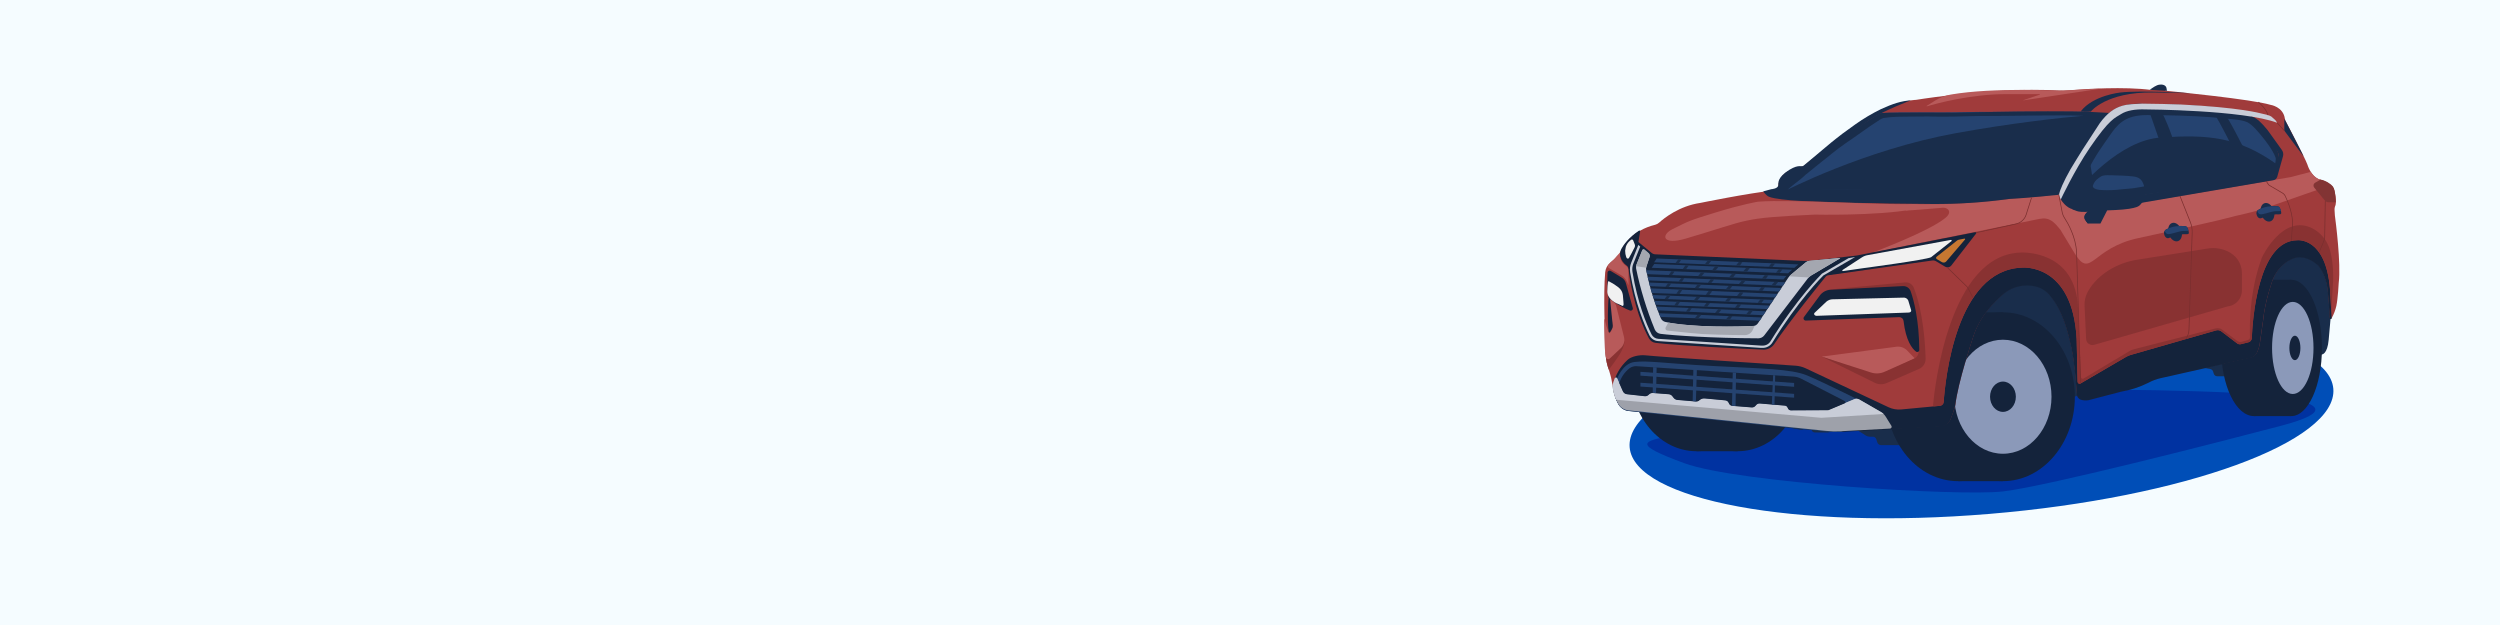 <?xml version="1.0" encoding="UTF-8"?> <svg xmlns="http://www.w3.org/2000/svg" width="1600" height="400" viewBox="0 0 1600 400" fill="none"><path d="M1600 0H0V400H1600V0Z" fill="#F5FCFF"></path><path d="M1273.26 328.895C1397.63 318.539 1496.16 282.674 1493.33 248.787C1490.51 214.9 1387.41 195.824 1263.04 206.18C1138.68 216.535 1040.15 252.401 1042.97 286.288C1045.79 320.175 1148.9 339.251 1273.26 328.895Z" fill="#004EB7"></path><path d="M1228.35 261.05C1228.35 261.05 1091.9 274.91 1071.35 278.63C1050.8 282.35 1044.14 284 1077.99 296.46C1111.84 308.92 1253.41 317.78 1281.89 314.52C1310.37 311.26 1427.03 281.19 1460.04 272.45C1493.05 263.71 1484.58 258.36 1461.09 254.05C1437.6 249.74 1320.32 248.11 1299.09 250.32C1277.86 252.53 1228.35 261.05 1228.35 261.05Z" fill="#0032A1"></path><path d="M1140.76 263.61L1142.76 273.28L1152.34 275.04C1152.88 275.138 1153.42 275.084 1153.93 274.885C1154.43 274.685 1154.86 274.347 1155.18 273.91L1159.31 268.25V274.57C1159.31 275.156 1159.55 275.718 1159.96 276.133C1160.38 276.547 1160.94 276.78 1161.52 276.78H1169.85C1170.35 276.782 1170.84 276.62 1171.24 276.318C1171.63 276.016 1171.92 275.592 1172.05 275.11L1174.5 266.32L1193.95 278.63C1194.85 279.199 1195.89 279.498 1196.95 279.49H1198.64C1199.14 279.49 1199.62 279.649 1200.01 279.942C1200.41 280.235 1200.7 280.648 1200.84 281.12L1201.43 283.04C1201.6 283.577 1201.93 284.047 1202.38 284.381C1202.84 284.716 1203.38 284.897 1203.94 284.9H1228.01L1342.24 249.32L1400.69 233.71L1414.55 236.17C1414.97 236.243 1415.36 236.43 1415.69 236.711C1416.01 236.991 1416.24 237.354 1416.37 237.76L1416.84 239.23C1416.98 239.684 1417.27 240.08 1417.65 240.361C1418.03 240.642 1418.5 240.792 1418.97 240.79H1429.4L1486.08 226.85C1486.08 226.85 1489.53 226.73 1490.36 217.42L1493.07 186.9L1487.84 147.78L1378.63 164.88C1378.63 164.88 1248.8 181.07 1249.42 180.88C1250.04 180.69 1122.69 253.73 1123.69 253.91C1124.69 254.09 1140.76 263.61 1140.76 263.61Z" fill="#192D4B"></path><path d="M1281.89 307.94C1307.3 307.94 1327.9 283.75 1327.9 253.91C1327.9 224.07 1307.3 199.88 1281.89 199.88C1256.48 199.88 1235.88 224.07 1235.88 253.91C1235.88 283.75 1256.48 307.94 1281.89 307.94Z" fill="#14233B"></path><path d="M1253.13 307.94C1278.54 307.94 1299.14 283.75 1299.14 253.91C1299.14 224.07 1278.54 199.88 1253.13 199.88C1227.72 199.88 1207.12 224.07 1207.12 253.91C1207.12 283.75 1227.72 307.94 1253.13 307.94Z" fill="#14233B"></path><path d="M1281.89 199.89H1253.13V307.94H1281.89V199.89Z" fill="#14233B"></path><path d="M1281.89 290.4C1299.05 290.4 1312.96 274.063 1312.96 253.91C1312.96 233.757 1299.05 217.42 1281.89 217.42C1264.73 217.42 1250.82 233.757 1250.82 253.91C1250.82 274.063 1264.73 290.4 1281.89 290.4Z" fill="#8B99B9"></path><path d="M1281.89 263.61C1286.45 263.61 1290.15 259.267 1290.15 253.91C1290.15 248.553 1286.45 244.21 1281.89 244.21C1277.33 244.21 1273.63 248.553 1273.63 253.91C1273.63 259.267 1277.33 263.61 1281.89 263.61Z" fill="#14233B"></path><path d="M1466.4 266.31C1477.24 266.31 1486.04 246.776 1486.04 222.68C1486.04 198.584 1477.24 179.05 1466.4 179.05C1455.55 179.05 1446.76 198.584 1446.76 222.68C1446.76 246.776 1455.55 266.31 1466.4 266.31Z" fill="#14233B"></path><path d="M1442.55 266.31C1454.15 266.31 1463.56 246.776 1463.56 222.68C1463.56 198.584 1454.15 179.05 1442.55 179.05C1430.95 179.05 1421.54 198.584 1421.54 222.68C1421.54 246.776 1430.95 266.31 1442.55 266.31Z" fill="#14233B"></path><path d="M1466.4 179.05H1442.55V266.31H1466.4V179.05Z" fill="#14233B"></path><path d="M1467.38 252.15C1474.7 252.15 1480.64 238.956 1480.64 222.68C1480.64 206.404 1474.7 193.21 1467.38 193.21C1460.05 193.21 1454.12 206.404 1454.12 222.68C1454.12 238.956 1460.05 252.15 1467.38 252.15Z" fill="#8B99B9"></path><path d="M1468.73 230.51C1470.68 230.51 1472.26 227.004 1472.26 222.68C1472.26 218.356 1470.68 214.85 1468.73 214.85C1466.78 214.85 1465.2 218.356 1465.2 222.68C1465.2 227.004 1466.78 230.51 1468.73 230.51Z" fill="#14233B"></path><path d="M1112.03 288.79C1135.26 288.79 1154.09 266.856 1154.09 239.8C1154.09 212.744 1135.26 190.81 1112.03 190.81C1088.8 190.81 1069.97 212.744 1069.97 239.8C1069.97 266.856 1088.8 288.79 1112.03 288.79Z" fill="#14233B"></path><path d="M1085.74 288.79C1108.97 288.79 1127.8 266.856 1127.8 239.8C1127.8 212.744 1108.97 190.81 1085.74 190.81C1062.51 190.81 1043.68 212.744 1043.68 239.8C1043.68 266.856 1062.51 288.79 1085.74 288.79Z" fill="#14233B"></path><path d="M1112.03 190.81H1085.74V288.79H1112.03V190.81Z" fill="#14233B"></path><path d="M1241.69 272.63L1178.04 276C1175 276.159 1171.94 276.082 1168.91 275.77L1042.3 262.61C1040.92 262.465 1039.59 261.987 1038.43 261.217C1037.27 260.448 1036.32 259.409 1035.65 258.19C1034.81 256.646 1034.1 255.038 1033.52 253.38C1032.96 251.84 1031.92 246.11 1031.41 243.26C1031.22 242.142 1030.96 241.037 1030.64 239.95L1029.7 236.75C1028.52 233.631 1027.84 230.343 1027.7 227.01C1027.15 215.65 1026.04 188.11 1027.33 174.2C1027.55 171.877 1028.66 169.728 1030.42 168.2L1035.24 164.01C1036.02 163.112 1036.67 162.101 1037.15 161.01C1038.87 157.25 1044.67 147.41 1059.29 143.86C1060.25 143.618 1061.13 143.14 1061.86 142.47C1065.02 139.61 1074.66 131.85 1088.18 129.87C1088.18 129.87 1118.44 123.67 1135.12 121.87C1135.74 121.799 1136.34 121.557 1136.83 121.17L1137.3 120.8C1137.56 120.591 1137.76 120.329 1137.91 120.032C1138.05 119.735 1138.13 119.41 1138.14 119.08C1138.2 117.17 1138.93 112.96 1143.85 109.88C1146.62 108.333 1149.63 107.278 1152.76 106.76C1153.62 106.656 1154.44 106.309 1155.11 105.76C1162.23 99.7 1203.22 65.6 1225.18 63.98C1225.83 63.98 1226.47 63.88 1227.11 63.78C1234.06 62.67 1278.71 55.89 1316.86 57.87C1319.48 58.002 1322.11 57.958 1324.72 57.74C1334.47 56.94 1359.55 55.3 1376.96 57.59C1377.14 57.621 1377.31 57.615 1377.49 57.572C1377.66 57.529 1377.82 57.45 1377.96 57.34C1378.84 56.65 1380.96 55.15 1382.74 55.15C1382.74 55.15 1384.83 54.75 1385.54 57.61C1385.56 57.732 1385.63 57.843 1385.72 57.928C1385.81 58.012 1385.93 58.066 1386.05 58.08C1391.18 58.58 1441.4 63.56 1453.05 67.08C1453.05 67.08 1461.34 68.25 1462.33 76.08C1462.37 76.428 1462.47 76.767 1462.63 77.08C1464.41 80.47 1475.09 100.89 1476.72 105.27C1476.72 105.27 1478.72 112.38 1484.05 114.72C1484.05 114.72 1492.79 116.94 1493.97 121.83C1493.97 121.83 1495.97 129.21 1494.4 132.14C1494.16 132.853 1494.06 133.608 1494.11 134.36C1494.12 135.526 1494.19 136.691 1494.32 137.85C1494.84 141.85 1498.32 168.5 1496.79 180.94C1496.79 180.94 1496.27 191.06 1495.27 195.78C1494.66 198.472 1493.67 201.063 1492.33 203.48C1492.26 203.6 1492.15 203.696 1492.03 203.754C1491.9 203.812 1491.76 203.831 1491.62 203.807C1491.48 203.783 1491.35 203.718 1491.25 203.62C1491.16 203.523 1491.09 203.397 1491.06 203.26C1490.81 201.798 1490.73 200.311 1490.83 198.83C1490.83 198.83 1490.05 184.72 1489.05 181.05C1489.05 181.05 1486.77 171.72 1482.83 168.83C1482.83 168.83 1476.83 163.27 1469.94 164.5C1469.94 164.5 1460.27 165.94 1454.83 178.16C1454.83 178.16 1449.6 192.05 1448.38 205.16L1446.49 218.38C1446.49 218.38 1445.6 227.72 1440.83 228.61L1382.83 241.61C1380.14 242.229 1377.54 243.204 1375.11 244.51C1369.61 247.282 1363.73 249.21 1357.66 250.23L1336.66 255.71C1335.04 255.952 1333.38 255.847 1331.8 255.4C1331.08 255.138 1330.45 254.669 1330 254.051C1329.55 253.434 1329.29 252.696 1329.25 251.93C1328.91 246.82 1327.77 230.93 1325.74 222.01C1323.53 212.31 1320.46 198.4 1311.44 188.01C1309.18 185.405 1306.13 183.599 1302.76 182.86C1299.42 182.063 1295.95 182.014 1292.59 182.718C1289.23 183.422 1286.07 184.86 1283.33 186.93C1283.33 186.93 1267.68 198.64 1262.54 216.42C1262.54 216.42 1253.11 244.42 1251.48 258.93C1250.66 262.067 1249.63 265.144 1248.39 268.14C1247.81 269.443 1246.87 270.556 1245.69 271.35C1244.5 272.144 1243.12 272.588 1241.69 272.63Z" fill="#A03B3B"></path><path d="M1478.81 110C1473.29 111.44 1466.63 113.24 1466.13 113.33L1385.02 127.14L1332.81 135C1330.56 135.001 1328.33 134.602 1326.23 133.82C1322.46 132.09 1322.46 132.03 1319.95 129.24C1318.76 127.657 1318.07 125.763 1317.95 123.79C1313.8 124.805 1309.58 125.474 1305.32 125.79L1286.32 127.31L1268.57 129.22C1268.57 129.22 1251.47 130.57 1243.93 130.61L1226.1 130.72L1219.44 134.79C1221.7 134.79 1240.87 133.17 1243.35 132.95C1246.35 132.69 1249.91 135.48 1245.08 139.45C1234.39 148.26 1198.69 161.53 1198.69 161.53L1305.33 140.08C1311.72 138.8 1314.66 142.08 1318.75 147.2L1327.95 162.42C1338.19 178.79 1338.69 158.77 1368.38 152.42C1420.74 141.21 1430.64 138.22 1430.64 138.22C1433.22 137.7 1448.97 134.04 1451.22 132.66L1490.01 119.09L1489.2 116.75C1487.53 115.856 1485.78 115.152 1483.96 114.65C1481.83 113.632 1480.04 112.017 1478.81 110Z" fill="#B85A5A"></path><path d="M1039.58 218.28C1039.58 218.28 1036.81 218.75 1031.28 223.88C1029.62 225.42 1028.43 225.69 1027.57 225.32C1027.57 225.9 1027.57 226.45 1027.65 226.96C1027.8 230.266 1028.47 233.527 1029.65 236.62C1031.22 234.62 1032.94 232.14 1034.84 229.48C1040.04 222.26 1039.58 218.28 1039.58 218.28Z" fill="#893232"></path><path d="M1492.24 203.88C1492.17 204.001 1492.07 204.098 1491.94 204.158C1491.81 204.217 1491.67 204.236 1491.53 204.212C1491.39 204.188 1491.27 204.122 1491.17 204.023C1491.07 203.925 1491 203.798 1490.98 203.66C1490.72 202.199 1490.64 200.711 1490.74 199.23C1490.74 199.23 1489.97 185.12 1488.97 181.45C1488.97 181.45 1486.69 172.12 1482.74 169.23C1482.74 169.23 1476.74 163.67 1469.85 164.89C1469.85 164.89 1460.19 166.34 1454.74 178.56C1454.74 178.56 1449.52 192.45 1448.3 205.56L1446.41 218.78C1446.41 218.78 1445.52 228.12 1440.74 229L1382.74 242.05C1380.05 242.667 1377.45 243.643 1375.02 244.95C1369.52 247.717 1363.64 249.645 1357.57 250.67L1336.57 256.15C1334.94 256.392 1333.27 256.283 1331.68 255.83C1330.97 255.569 1330.35 255.104 1329.9 254.492C1329.45 253.88 1329.19 253.149 1329.15 252.39C1328.83 247.31 1327.68 231.39 1325.64 222.45C1323.46 212.83 1320.42 199.07 1311.57 188.74C1309.27 186.025 1306.16 184.13 1302.69 183.34C1299.35 182.54 1295.87 182.491 1292.5 183.194C1289.14 183.898 1285.97 185.338 1283.23 187.41C1283.23 187.41 1267.58 199.12 1262.45 216.89C1262.45 216.89 1253.01 244.89 1251.38 259.41C1250.57 262.548 1249.54 265.625 1248.3 268.62C1247.72 269.909 1246.8 271.011 1245.63 271.802C1244.47 272.594 1243.1 273.043 1241.69 273.1L1178.07 276.43C1175.02 276.588 1171.97 276.512 1168.93 276.2L1042.35 263C1040.97 262.854 1039.64 262.378 1038.48 261.61C1037.33 260.842 1036.37 259.806 1035.7 258.59C1034.87 257.043 1034.16 255.435 1033.58 253.78C1033.06 252.276 1032.67 250.731 1032.42 249.16C1032.23 248.186 1032.23 247.184 1032.42 246.21C1033.76 240.108 1036.96 234.573 1041.58 230.37C1044.05 228.03 1049.23 227.1 1052.58 227.37C1068.31 228.86 1119.8 231.98 1149.15 234.04C1151.41 234.199 1153.61 234.772 1155.66 235.73L1208.66 260.63C1211.2 261.824 1214.01 262.315 1216.8 262.05L1241.62 259.71C1242.23 259.641 1242.8 259.36 1243.23 258.914C1243.66 258.468 1243.92 257.886 1243.96 257.27C1244.87 243.78 1251.71 172.59 1294.17 171.27C1294.17 171.27 1326.46 168.14 1329.05 216.93L1329.67 244.36C1329.67 244.577 1329.74 244.79 1329.85 244.976C1329.96 245.162 1330.12 245.316 1330.31 245.422C1330.5 245.528 1330.71 245.583 1330.93 245.581C1331.15 245.578 1331.36 245.52 1331.55 245.41L1360.69 228.41C1361.63 227.859 1362.64 227.429 1363.69 227.13L1418.28 211.44C1418.85 211.275 1419.44 211.245 1420.02 211.352C1420.6 211.46 1421.15 211.702 1421.62 212.06L1431.72 219.74C1432.07 220.007 1432.48 220.192 1432.91 220.28C1433.34 220.369 1433.79 220.358 1434.22 220.25L1438.95 219.06C1439.55 218.909 1440.09 218.566 1440.49 218.083C1440.88 217.6 1441.11 217.002 1441.13 216.38C1441.58 205.18 1444.99 154.07 1470.13 153.75C1470.13 153.75 1488.59 151.37 1491.21 185.31L1492.24 203.88Z" fill="#14233B"></path><path d="M1195.79 259C1195.79 259 1166.37 244.34 1156.42 240.23C1146.47 236.12 1127.66 235.89 1096.3 234.23C1064.94 232.57 1054.5 230.6 1046.02 231.68C1038.02 232.68 1034.54 243.27 1034.54 243.27V246.83C1034.54 246.83 1034.19 249.98 1033.8 254.41C1034.34 255.854 1034.97 257.261 1035.7 258.62C1036.37 259.837 1037.33 260.874 1038.49 261.643C1039.64 262.413 1040.97 262.892 1042.35 263.04L1168.96 276.2C1172 276.512 1175.05 276.588 1178.1 276.43H1178.34L1194.34 269.09L1195.79 259Z" fill="#254370"></path><path d="M1492.01 199.57L1491.24 185.33C1488.63 151.39 1470.17 153.77 1470.17 153.77C1445.04 154.09 1441.62 205.2 1441.17 216.4C1441.15 217.021 1440.92 217.619 1440.53 218.102C1440.14 218.586 1439.6 218.929 1439 219.08L1434.26 220.27C1433.83 220.377 1433.39 220.387 1432.96 220.299C1432.53 220.211 1432.12 220.026 1431.77 219.76L1421.69 212.08C1421.22 211.722 1420.67 211.48 1420.09 211.372C1419.51 211.265 1418.92 211.295 1418.35 211.46L1363.69 227.15C1362.64 227.45 1361.63 227.88 1360.69 228.43L1331.54 245.43C1331.35 245.54 1331.14 245.6 1330.92 245.602C1330.71 245.604 1330.49 245.55 1330.3 245.443C1330.11 245.337 1329.95 245.183 1329.84 244.996C1329.73 244.81 1329.67 244.597 1329.67 244.38L1329.05 216.95C1326.46 168.16 1294.16 171.29 1294.16 171.29C1251.7 172.63 1244.87 243.82 1243.95 257.29C1243.91 257.907 1243.65 258.49 1243.22 258.936C1242.8 259.382 1242.22 259.663 1241.61 259.73L1238.06 260.07C1237.94 260.082 1237.82 260.068 1237.7 260.028C1237.59 259.987 1237.49 259.922 1237.4 259.837C1237.31 259.752 1237.25 259.649 1237.21 259.536C1237.16 259.422 1237.15 259.3 1237.16 259.18C1238.09 248.99 1247.35 162.42 1293.68 161.63C1293.68 161.63 1329.26 159.63 1329.96 198.34L1331.85 241.43C1331.86 241.613 1331.91 241.79 1332.01 241.944C1332.11 242.099 1332.25 242.226 1332.41 242.312C1332.57 242.399 1332.75 242.442 1332.93 242.438C1333.11 242.434 1333.29 242.383 1333.45 242.29L1362.84 224.7C1363.74 224.163 1364.71 223.759 1365.72 223.5L1417.78 210.25C1417.78 210.25 1420.59 209.47 1422.22 211.01L1431.93 218.26C1432.31 218.542 1432.75 218.734 1433.21 218.82C1433.68 218.907 1434.15 218.886 1434.61 218.76L1438.61 217.63C1439.02 217.519 1439.38 217.271 1439.63 216.928C1439.88 216.584 1440.01 216.165 1439.99 215.74C1439.69 209.56 1439.44 186.54 1447.68 164.69C1447.68 164.69 1461.02 136.22 1480.24 146.3C1482.9 147.734 1485.23 149.693 1487.11 152.059C1488.98 154.424 1490.36 157.146 1491.15 160.06C1492.62 165.27 1493.81 173.18 1492.94 184.28L1492.01 199.57Z" fill="#893232"></path><path d="M1209.59 274.3L1177.92 276C1174.87 276.158 1171.82 276.082 1168.79 275.77L1042.18 262.61C1040.8 262.465 1039.47 261.987 1038.31 261.217C1037.15 260.448 1036.2 259.409 1035.53 258.19C1034.69 256.646 1033.98 255.038 1033.4 253.38C1032.89 251.874 1032.5 250.329 1032.24 248.76C1032.06 247.786 1032.08 246.787 1032.29 245.82C1032.4 245.28 1032.99 243.65 1033.5 242.21C1033.56 242.056 1033.66 241.923 1033.8 241.829C1033.94 241.735 1034.1 241.685 1034.26 241.685C1034.43 241.685 1034.59 241.735 1034.73 241.829C1034.86 241.923 1034.97 242.056 1035.03 242.21L1038.65 250.37C1038.88 250.893 1039.24 251.347 1039.7 251.685C1040.16 252.024 1040.7 252.236 1041.27 252.3L1052.61 253.56C1053.04 253.606 1053.48 253.559 1053.89 253.423C1054.3 253.287 1054.68 253.064 1055 252.77L1055.45 252.35C1055.77 252.052 1056.15 251.824 1056.57 251.679C1056.98 251.535 1057.42 251.477 1057.86 251.51L1068.01 252.3C1068.44 252.33 1068.86 252.448 1069.24 252.645C1069.62 252.843 1069.96 253.117 1070.23 253.45L1071.23 254.71C1071.52 255.062 1071.87 255.353 1072.27 255.566C1072.68 255.779 1073.12 255.909 1073.57 255.95L1085.33 256.95C1085.73 256.986 1086.13 256.941 1086.51 256.819C1086.89 256.697 1087.25 256.5 1087.55 256.24L1087.85 255.99C1088.28 255.619 1088.78 255.339 1089.32 255.167C1089.86 254.996 1090.43 254.935 1090.99 254.99L1104.18 256.23C1104.66 256.274 1105.12 256.449 1105.51 256.734C1105.9 257.019 1106.21 257.405 1106.4 257.85L1106.55 258.21C1106.73 258.634 1107.02 259.002 1107.39 259.273C1107.76 259.545 1108.2 259.71 1108.66 259.75L1121.08 260.75C1121.53 260.788 1121.98 260.717 1122.4 260.543C1122.81 260.369 1123.18 260.097 1123.47 259.75L1123.91 259.23C1124.19 258.887 1124.55 258.617 1124.96 258.443C1125.36 258.269 1125.81 258.196 1126.25 258.23L1142.34 259.6C1142.7 259.626 1143.05 259.75 1143.34 259.958C1143.64 260.166 1143.87 260.45 1144.02 260.78L1144.35 261.47C1144.51 261.814 1144.77 262.104 1145.09 262.308C1145.41 262.512 1145.78 262.62 1146.16 262.62L1170.16 262.51C1170.36 262.51 1182.45 257.34 1186.84 255.51C1187.33 255.298 1187.86 255.204 1188.39 255.236C1188.92 255.267 1189.43 255.423 1189.89 255.69L1203.81 263.69C1205.07 264.416 1206.12 265.448 1206.88 266.69L1210.53 272.58C1210.62 272.751 1210.67 272.943 1210.67 273.138C1210.67 273.332 1210.62 273.524 1210.53 273.695C1210.43 273.865 1210.3 274.01 1210.13 274.116C1209.97 274.222 1209.78 274.285 1209.59 274.3Z" fill="#9EA1AA"></path><path d="M1033.36 253.33C1032.87 251.818 1032.48 250.274 1032.2 248.71C1032.01 247.74 1032.01 246.74 1032.2 245.77C1032.32 245.23 1032.9 243.6 1033.42 242.16C1033.48 242.006 1033.59 241.873 1033.72 241.779C1033.86 241.685 1034.02 241.635 1034.19 241.635C1034.35 241.635 1034.51 241.685 1034.65 241.779C1034.79 241.873 1034.89 242.006 1034.95 242.16L1038.56 250.32C1038.79 250.843 1039.15 251.297 1039.61 251.635C1040.07 251.974 1040.61 252.186 1041.18 252.25L1052.52 253.51C1052.95 253.559 1053.39 253.514 1053.8 253.378C1054.22 253.241 1054.59 253.017 1054.91 252.72L1055.37 252.3C1055.69 252.002 1056.07 251.774 1056.48 251.63C1056.9 251.485 1057.33 251.427 1057.77 251.46L1067.93 252.25C1068.36 252.281 1068.77 252.399 1069.15 252.597C1069.53 252.795 1069.87 253.068 1070.14 253.4L1071.14 254.66C1071.43 255.013 1071.79 255.305 1072.19 255.518C1072.59 255.731 1073.04 255.861 1073.49 255.9L1085.25 256.9C1085.65 256.934 1086.05 256.889 1086.43 256.767C1086.81 256.645 1087.16 256.449 1087.46 256.19L1087.76 255.94C1088.19 255.569 1088.69 255.289 1089.23 255.118C1089.77 254.946 1090.34 254.885 1090.9 254.94L1104.09 256.18C1104.57 256.223 1105.03 256.397 1105.43 256.682C1105.82 256.968 1106.12 257.354 1106.31 257.8L1106.46 258.16C1106.64 258.586 1106.93 258.954 1107.31 259.226C1107.68 259.497 1108.12 259.661 1108.58 259.7L1120.99 260.7C1121.44 260.737 1121.89 260.666 1122.31 260.492C1122.73 260.318 1123.1 260.046 1123.39 259.7L1123.83 259.18C1124.11 258.836 1124.47 258.566 1124.88 258.392C1125.29 258.218 1125.73 258.145 1126.17 258.18L1142.25 259.55C1142.61 259.58 1142.96 259.705 1143.26 259.912C1143.55 260.119 1143.79 260.402 1143.94 260.73L1144.26 261.42C1144.42 261.765 1144.68 262.057 1145 262.261C1145.33 262.465 1145.7 262.572 1146.08 262.57L1170.08 262.46C1170.28 262.46 1182.37 257.29 1186.76 255.46C1187.25 255.249 1187.78 255.156 1188.31 255.187C1188.84 255.218 1189.36 255.373 1189.82 255.64L1203.73 263.64C1204.36 264 1204.94 264.433 1205.46 264.93L1165.59 267.39L1034.42 255.84C1033.97 255.049 1033.61 254.206 1033.36 253.33Z" fill="#C9CDD8"></path><path d="M1180.55 256.62C1180.7 256.692 1180.82 256.805 1180.9 256.945C1180.99 257.086 1181.03 257.247 1181.03 257.411C1181.02 257.575 1180.97 257.734 1180.87 257.868C1180.78 258.003 1180.65 258.108 1180.5 258.17C1175.62 260.25 1170.27 262.52 1170.13 262.52L1146.18 262.64C1145.8 262.641 1145.42 262.532 1145.1 262.327C1144.78 262.121 1144.52 261.827 1144.36 261.48L1144.04 260.79C1143.89 260.463 1143.65 260.182 1143.35 259.975C1143.06 259.768 1142.71 259.642 1142.35 259.61L1126.27 258.24C1125.83 258.205 1125.38 258.278 1124.98 258.452C1124.57 258.626 1124.21 258.896 1123.93 259.24L1123.49 259.76C1123.2 260.107 1122.83 260.379 1122.41 260.553C1121.99 260.727 1121.54 260.798 1121.09 260.76L1108.68 259.76C1108.22 259.721 1107.78 259.557 1107.4 259.286C1107.03 259.014 1106.74 258.646 1106.56 258.22L1106.41 257.87C1106.22 257.422 1105.92 257.034 1105.53 256.747C1105.13 256.459 1104.67 256.284 1104.19 256.24L1091 255C1090.44 254.945 1089.87 255.006 1089.33 255.177C1088.79 255.349 1088.29 255.629 1087.86 256L1087.56 256.25C1087.26 256.511 1086.91 256.709 1086.53 256.833C1086.15 256.956 1085.75 257.003 1085.35 256.97L1073.59 255.97C1073.13 255.933 1072.69 255.804 1072.29 255.591C1071.88 255.377 1071.53 255.085 1071.24 254.73L1070.24 253.47C1069.97 253.14 1069.63 252.868 1069.25 252.67C1068.87 252.473 1068.46 252.354 1068.03 252.32L1057.87 251.53C1057.43 251.499 1057 251.558 1056.58 251.702C1056.17 251.847 1055.79 252.074 1055.47 252.37L1055.01 252.79C1054.69 253.087 1054.31 253.311 1053.9 253.448C1053.49 253.584 1053.05 253.629 1052.62 253.58L1041.28 252.32C1040.71 252.256 1040.17 252.045 1039.71 251.708C1039.25 251.372 1038.89 250.921 1038.66 250.4L1036.36 245.2C1037.5 241.433 1039.78 238.111 1042.89 235.69C1044.21 234.713 1045.84 234.244 1047.48 234.37L1147.87 241C1149.55 241.116 1151.2 241.572 1152.7 242.34L1180.55 256.62Z" fill="#14233B"></path><path d="M1302.62 119.07C1302.19 119.644 1301.66 120.124 1301.04 120.48C1300.43 120.836 1299.74 121.061 1299.04 121.14C1285.89 122.56 1274.92 123.67 1244.63 123.98C1239 124.04 1200.72 124.65 1195.07 124.65C1174.8 124.65 1147.77 124.2 1138.44 124.56C1138.29 124.566 1138.14 124.526 1138.01 124.446C1137.88 124.366 1137.78 124.25 1137.72 124.111C1137.66 123.973 1137.64 123.82 1137.67 123.671C1137.7 123.523 1137.77 123.387 1137.88 123.28C1143.88 116.93 1151.63 111.17 1162.4 101.58C1172.61 92.49 1192.4 79.5 1201.55 73.58C1202.5 72.892 1203.61 72.456 1204.78 72.31C1218.71 71.5 1238.2 72.22 1252.78 71.84C1260.57 71.63 1272.04 71.53 1286.89 71.53C1305.33 71.53 1326.72 71.47 1336.44 71.53C1336.76 71.53 1337.08 71.623 1337.36 71.796C1337.63 71.969 1337.85 72.217 1337.99 72.511C1338.14 72.804 1338.19 73.132 1338.15 73.455C1338.12 73.779 1337.99 74.086 1337.79 74.34L1302.62 119.07Z" fill="#254370"></path><path d="M1128.47 122.49L1133.54 121.1C1133.54 121.1 1138.13 120.84 1138.11 118.39C1138.09 115.94 1138.22 117.45 1138.22 117.45C1138.22 117.45 1137.27 113.55 1145.22 108.67C1151.84 104.67 1152.97 107.34 1154.39 105.93C1154.39 105.93 1166.84 95.59 1169.33 93.42C1172.48 90.68 1179.07 85.63 1179.07 85.63L1187.35 79.63C1192.56 75.928 1198.07 72.654 1203.81 69.84C1211.53 66.33 1216.81 64.62 1223.03 64.2C1223.03 64.2 1206.03 70.51 1197.6 76.15C1189.17 81.79 1168.4 97.64 1168.4 97.64L1142.69 119.87L1138.61 122.99L1166.53 123.23L1218.32 122.41C1218.32 122.41 1282.11 121.41 1293.8 119.99C1293.8 119.99 1299.13 119.19 1303.72 112.77L1332.49 77.38L1333.72 71.38L1349.82 72.27L1336.56 91.12L1322.33 115.31L1317.49 124.69C1317.49 124.69 1295.82 126.87 1285.84 127.33C1269.43 129.59 1252.88 130.666 1236.32 130.55C1236.32 130.55 1189.42 130.25 1166.62 129.11C1166.62 129.11 1139.62 128.79 1132.16 125.93C1130.27 125.17 1128.47 122.49 1128.47 122.49Z" fill="#192D4B"></path><path d="M1200.84 121.69C1240.63 122.57 1268.22 120.19 1298.7 119.08L1335.81 73.85C1317.08 75.5 1286.88 78.85 1251.81 85.21C1192.86 95.93 1141.81 122.49 1141.81 122.49C1149.44 121.97 1158.42 121.49 1182.25 121.49C1188.45 121.49 1194.69 121.55 1200.84 121.69Z" fill="#192D4B"></path><path d="M1243.15 74.69L1251.2 74.6C1253.2 74.6 1264.1 74.21 1265.94 74.26C1287.56 74.32 1319.51 73.4 1333.05 74.14C1333.14 74.144 1333.23 74.173 1333.3 74.223C1333.37 74.273 1333.43 74.342 1333.47 74.423C1333.5 74.504 1333.52 74.593 1333.51 74.68C1333.49 74.768 1333.46 74.851 1333.4 74.92C1329.77 79.44 1328.4 80.6 1324.2 86.19C1322.2 89.29 1319.38 92.25 1316.76 95.52C1311.83 102.1 1309.08 104.52 1304.76 110.02C1303.69 111.38 1299.85 117.8 1295.87 118.02C1285.98 118.59 1296.67 117.87 1282.15 118.8C1281.05 118.8 1260.15 119.97 1259.04 119.97C1250.61 119.97 1243.71 120.57 1231.93 120.52C1218.57 120.69 1203.8 121.19 1186.37 121.19C1166.98 121.19 1164.53 121.58 1157.2 121.47C1156.2 121.47 1145.14 121.47 1144.32 121.47C1143.5 121.47 1150.47 116.16 1151.15 115.64C1155.15 112.53 1154.39 112.64 1157.07 110.64C1157.81 110.07 1160.34 107.92 1160.93 107.5C1161.52 107.08 1165.99 103.34 1166.93 102.67C1170.57 99.94 1174.4 96.38 1181.23 91.67C1189.28 86.27 1195.86 81.21 1201.13 77.93C1202.26 77.23 1204.22 75.7 1205.47 75.54C1212.78 74.54 1212.11 74.74 1234.02 74.54C1233.98 74.52 1240.01 74.73 1243.15 74.69ZM1195.37 77.49C1194.6 77.86 1192.44 79.43 1191.73 79.92C1182.21 86.46 1183.29 85.34 1174.73 91.84C1164.99 99.12 1166.8 98.31 1163.42 100.76C1159.9 103.89 1157.02 106.18 1149.55 112.69C1146.55 115.46 1134.55 124.69 1138.29 124.69C1138.72 124.69 1151.71 124.59 1152.15 124.57C1152.75 124.57 1163.07 124.66 1163.85 124.57C1169.56 124.57 1163.73 124.74 1191.85 124.74C1222.85 124.74 1239.54 123.84 1258.85 123.84C1259.98 123.84 1288.41 122.23 1289.52 122.21C1301.02 121.45 1300.94 121.28 1303.39 118.1L1307.84 112.45C1313.49 105.07 1314.84 103.53 1322.84 93.68C1328.27 86.39 1334.89 78.85 1337.84 74.3C1338.02 74.038 1338.12 73.734 1338.14 73.419C1338.16 73.105 1338.09 72.791 1337.95 72.511C1337.8 72.231 1337.59 71.994 1337.32 71.825C1337.05 71.656 1336.75 71.561 1336.43 71.55C1326.55 71.19 1298.67 71.12 1272.8 71.7C1270.88 71.7 1253.4 72.14 1251.45 72.14L1228.95 72.05C1207.23 72.14 1204.54 72.05 1203.24 72.68C1201.01 73.825 1198.85 75.104 1196.77 76.51M1195.28 77.51C1194.05 78.251 1192.85 79.055 1191.69 79.92C1180.63 87.92 1184.07 85.01 1174.89 91.92" fill="#192D4B"></path><path d="M1322 128.51C1322.17 126.78 1322.5 119.3 1324.61 115.07C1325.82 112.64 1327.91 110.07 1329.92 105.63C1334.35 95.81 1340.81 86.8 1344.59 81.18C1349.75 73.5 1354.71 67.56 1367.49 66.71C1368.84 66.62 1370.3 66.57 1371.82 66.57C1384.53 66.57 1410.39 69.7 1421.36 70.98C1435.36 72.62 1436.6 73.07 1440.72 76.13C1445.09 79.38 1450.57 88.88 1455.69 94C1458.69 97 1456.32 108.28 1454.07 111.79C1446.27 112.34 1428.82 118.08 1410.54 119.97C1386.84 122.42 1347.9 127.66 1336.34 130.22C1328.79 131.85 1324.22 128 1322 128.51Z" fill="#254370"></path><path d="M1456.92 105C1432.29 87.54 1413.07 86 1383 88C1357.14 89.69 1332.39 117.53 1321.87 131C1322.65 130.726 1323.46 130.545 1324.28 130.46C1338.66 130.66 1388.51 121.46 1417.92 118.39C1440.6 116.05 1448.83 115.53 1453.92 111.8C1453.79 111.66 1456.92 106.77 1456.92 105Z" fill="#192D4B"></path><path d="M1375.18 73.67C1387.18 73.67 1403.45 74.1 1414.86 75C1428.3 76.35 1433.44 76.26 1438.26 78.19C1441.78 80.09 1445.09 84.08 1449.17 89.19C1448.5 88.35 1454.68 95.92 1456.34 100.81C1457.17 103.23 1454.17 112.05 1451.58 112.44C1443.58 113.66 1433.65 115.25 1416.44 117.76C1393.44 120.76 1368.33 125.4 1355.82 126.76C1352.82 127.41 1337.71 128.94 1335.7 129.38C1333.98 129.76 1327.57 126.38 1329.58 122.38C1329.58 122.38 1331.27 118.31 1331.64 117.59C1332.82 115.3 1334.28 113.06 1336.44 108.9C1340.44 100.27 1346.81 91.71 1350.36 86.57C1355.06 79.76 1359.57 74.49 1371.13 73.74C1372.39 73.66 1373.75 73.62 1375.18 73.62M1370.49 66.38C1368.96 66.38 1367.49 66.38 1366.06 66.52C1353.01 67.39 1347.54 73.35 1341.94 81.69C1336.34 90.03 1326.49 105.42 1322.63 113.13C1321.51 115.38 1318.86 120.13 1318.46 121.36C1317.04 125.58 1319.34 128.51 1321.03 130.36C1322.32 131.76 1325.03 134.16 1327.86 133.91C1335.98 133.18 1338.75 132.91 1351.07 131.04C1369.43 128.51 1387.75 124.79 1408.91 121.95C1432.35 118.4 1453.22 113.63 1453.22 113.63C1455.22 112.63 1456.87 109.12 1457.95 105.53C1458.56 103.408 1458.67 101.174 1458.28 99.001C1457.89 96.828 1457 94.775 1455.69 93C1450.91 86.39 1444.23 77.28 1439.35 73C1438.55 72.275 1437.59 71.76 1436.54 71.5C1430.61 70.06 1424.29 69.5 1417.31 68.61C1402.23 67.14 1383.01 66.45 1370.45 66.45L1370.49 66.38Z" fill="#192D4B"></path><path d="M1340.35 126.52C1340.25 122.416 1339.86 118.323 1339.21 114.27C1338.21 106.63 1336.83 98.93 1335.76 95.49C1331.76 104 1327.22 109.87 1324.86 114.08C1320.86 121.26 1320.86 126.83 1320.86 126.83C1321.97 129.38 1320.86 132.17 1335.73 131.46C1335.93 131.45 1341.38 129.38 1340.35 126.52Z" fill="#192D4B"></path><path d="M1439.5 101.5C1434.98 93.16 1427.18 76.79 1422.95 71.73C1421.68 71.16 1417.6 71.41 1415.89 70.8C1420.89 78 1431.35 99.6 1433.07 103.04C1434.85 106.305 1436.1 109.832 1436.77 113.49C1439.72 113.25 1442.52 113.03 1445.08 112.84C1443.69 109.78 1441.9 105.93 1439.5 101.5Z" fill="#192D4B"></path><path d="M1393.69 99.06C1390.97 88.586 1387.1 78.446 1382.14 68.83C1379.5 68.55 1376.91 68.34 1374.4 68.23C1375.53 71.33 1378.1 78.48 1382.13 90.29C1385.35 100.217 1387.5 110.458 1388.56 120.84C1391.91 120.34 1395.2 119.84 1398.37 119.43C1397.69 115.28 1396.25 108.77 1393.69 99.06Z" fill="#192D4B"></path><path d="M1318.93 127.6C1318.93 127.6 1327.52 109.18 1337.51 94.54C1350.28 75.82 1353.56 75.54 1357.57 72.96C1360.96 70.8 1366.35 69.75 1373.33 70.02C1373.33 70.02 1435.72 70.37 1457.33 78.57C1456.96 77.693 1456.37 76.923 1455.62 76.33C1455.09 75.86 1453.68 74.6 1453.62 74.57C1451.97 73.57 1450.28 73.33 1446.97 72.57C1446.97 72.57 1433.81 68.75 1395.58 66.87L1384.31 66.54C1384.06 66.54 1371.2 66.3 1370.95 66.32C1362.24 66.89 1353.35 65.68 1343.81 78.91L1332.69 96L1328.86 102.17L1325.02 108.49C1320.68 116.11 1318.02 122.49 1318.02 123.78C1317.96 123.78 1317.09 124.87 1318.93 127.6Z" fill="#C9CDD8"></path><path d="M1326.23 133.81C1325.81 133.88 1328.6 134.88 1329.01 135.03C1330.32 135.53 1333.21 135.96 1338.11 135.34L1454.97 115.34C1455.55 115.242 1456.1 114.98 1456.54 114.583C1456.98 114.186 1457.29 113.671 1457.45 113.1L1461.12 100C1461.32 99.292 1461.35 98.548 1461.2 97.827C1461.06 97.106 1460.75 96.429 1460.3 95.85L1451.3 83.32C1442.56 72.46 1440.16 74.96 1440.21 75C1447.08 81.56 1457.94 97.18 1457.59 97.12C1457.89 97.601 1458.09 98.139 1458.17 98.7C1458.26 99.256 1458.23 99.825 1458.09 100.37L1455.58 110.27C1455.33 111.112 1454.84 111.866 1454.18 112.445C1453.52 113.025 1452.71 113.408 1451.84 113.55L1326.23 133.81Z" fill="#192D4B"></path><path d="M1331.6 71.42H1338.11C1338.11 71.42 1347.83 58.8 1377.88 59.2L1402.38 59.67C1402.38 59.67 1370.32 57.67 1357.11 59.19C1357.11 59.19 1339.46 60.95 1331.6 71.37" fill="#192D4B"></path><path d="M1461.96 76V83.62L1474.21 100L1473.75 98.93C1473.75 98.93 1462.99 77.79 1461.96 76Z" fill="#192D4B"></path><path d="M1225.39 229.32L1220.56 224.32C1219.68 223.405 1218.6 222.71 1217.4 222.291C1216.2 221.873 1214.92 221.742 1213.66 221.91L1165.93 228.22L1201.58 241L1225.39 229.32Z" fill="#B85A5A"></path><path d="M1165.93 228.23L1199.86 245C1201.03 245.572 1202.31 245.885 1203.6 245.916C1204.9 245.947 1206.2 245.696 1207.39 245.18L1228.2 236.1C1229.48 235.542 1230.56 234.613 1231.31 233.433C1232.06 232.253 1232.44 230.877 1232.4 229.48C1232.15 220.29 1230.9 199.66 1224.85 184.2C1224.42 183.092 1223.65 182.152 1222.64 181.525C1221.63 180.897 1220.44 180.614 1219.26 180.72L1169.14 185.43H1222.34L1227.84 224.43C1227.99 225.472 1227.79 226.534 1227.28 227.454C1226.77 228.374 1225.97 229.103 1225.01 229.53L1206.08 237.95C1203.37 239.153 1200.31 239.317 1197.49 238.41L1165.93 228.23Z" fill="#893232"></path><path d="M1485.07 114.93C1488.16 115.472 1490.97 117.036 1493.07 119.37C1494.84 121.72 1494.84 129.46 1494.84 129.46H1490.35C1489.86 129.458 1489.38 129.349 1488.93 129.14C1488.49 128.931 1488.1 128.627 1487.79 128.25L1481.09 120.03C1480.91 119.809 1480.78 119.554 1480.7 119.28C1480.62 119.007 1480.61 118.72 1480.64 118.439C1480.68 118.157 1480.78 117.887 1480.93 117.645C1481.08 117.402 1481.27 117.193 1481.51 117.03L1483.3 116.03L1485.07 114.93Z" fill="#823434"></path><path d="M1377.28 57.07C1377.28 57.07 1380.33 54.83 1382.01 54.69C1382.01 54.69 1385.39 54.06 1386.06 56.39L1386.25 57.59L1377.28 57.07Z" fill="#192D4B"></path><path d="M1386.84 58.12L1375.84 57.49L1376.96 56.67C1377.09 56.57 1380.14 54.34 1381.96 54.2C1383.24 53.96 1385.9 54.06 1386.53 56.2L1386.84 58.12ZM1378.84 56.66L1385.71 57.05L1385.62 56.46C1385.09 54.66 1382.18 55.18 1382.15 55.19C1380.95 55.453 1379.81 55.953 1378.79 56.66H1378.84Z" fill="#192D4B"></path><path d="M1049.69 148.1L1048.58 154.89L1057.09 161.89C1057.73 162.417 1058.52 162.723 1059.35 162.76L1154.69 167C1156.2 167.07 1157.71 167.02 1159.22 166.85L1188.05 163.57C1188.27 163.57 1188.49 163.51 1188.71 163.46L1264.25 148.57C1264.35 148.552 1264.46 148.565 1264.55 148.607C1264.65 148.649 1264.73 148.719 1264.78 148.807C1264.84 148.896 1264.86 148.998 1264.86 149.102C1264.86 149.206 1264.82 149.306 1264.76 149.39L1248.71 170.09C1248.25 170.615 1247.62 170.965 1246.93 171.078C1246.25 171.191 1245.54 171.061 1244.94 170.71L1239 167.17C1238.31 166.76 1237.51 166.598 1236.72 166.71L1170.03 176.18C1169.36 176.283 1168.76 176.642 1168.35 177.18C1164.57 181.8 1145.42 205.4 1135.35 220.44C1134.6 221.457 1133.63 222.288 1132.51 222.869C1131.39 223.45 1130.15 223.765 1128.89 223.79C1115.68 223.2 1073.01 221.18 1059.51 219.42C1058.65 219.314 1057.82 219.006 1057.1 218.521C1056.38 218.036 1055.78 217.388 1055.36 216.63C1052.36 211.17 1045.36 196.52 1042.13 171.7C1042.09 171.368 1041.98 171.048 1041.8 170.76C1041.63 170.473 1041.4 170.224 1041.13 170.03C1039.15 168.682 1037.7 166.678 1037.05 164.37C1036.59 162.633 1036.83 160.786 1037.71 159.22C1039.16 156.58 1042.39 152.01 1048.93 147.65C1049 147.594 1049.09 147.562 1049.19 147.557C1049.28 147.553 1049.38 147.576 1049.46 147.624C1049.54 147.672 1049.6 147.742 1049.64 147.827C1049.69 147.912 1049.7 148.007 1049.69 148.1Z" fill="#14233B"></path><path d="M1179.58 173.48L1192.44 171.63C1193.91 171.42 1232.44 166.32 1235.88 164.63L1248.69 154.49C1248.75 154.477 1248.81 154.452 1248.86 154.416C1248.91 154.38 1248.96 154.335 1248.99 154.282C1249.03 154.229 1249.05 154.17 1249.06 154.107C1249.07 154.045 1249.07 153.982 1249.06 153.92C1249.05 153.858 1249.02 153.8 1248.99 153.748C1248.95 153.696 1248.9 153.651 1248.85 153.617C1248.8 153.583 1248.74 153.559 1248.68 153.548C1248.61 153.536 1248.55 153.537 1248.49 153.55L1195.2 163.31C1193.93 163.527 1192.72 164.004 1191.64 164.71L1179.35 172.71C1179.25 172.741 1179.16 172.81 1179.11 172.904C1179.06 172.998 1179.05 173.108 1179.08 173.21C1179.11 173.312 1179.18 173.398 1179.27 173.449C1179.37 173.499 1179.48 173.51 1179.58 173.48Z" fill="#F1F1F1"></path><path d="M1239.46 164.31L1252.46 153.98C1252.82 153.693 1253.24 153.498 1253.69 153.41L1257.25 152.7C1257.33 152.687 1257.4 152.697 1257.47 152.728C1257.54 152.76 1257.6 152.812 1257.64 152.878C1257.67 152.943 1257.69 153.019 1257.68 153.094C1257.68 153.17 1257.65 153.242 1257.6 153.3L1245.6 167.3C1245.27 167.692 1244.8 167.952 1244.3 168.036C1243.79 168.121 1243.26 168.023 1242.82 167.76L1239.57 165.84C1239.43 165.769 1239.32 165.664 1239.23 165.536C1239.15 165.407 1239.1 165.259 1239.09 165.106C1239.08 164.952 1239.11 164.799 1239.17 164.659C1239.24 164.52 1239.34 164.4 1239.46 164.31Z" fill="#C77731"></path><path d="M1127.81 222.65H1127.01L1061.18 218.31C1060.02 218.232 1058.9 217.853 1057.93 217.209C1056.96 216.566 1056.18 215.68 1055.66 214.64C1052.45 208.15 1046.58 194.27 1043.3 174.26C1042.96 172.2 1043.19 170.086 1043.97 168.15L1048.53 156.76L1049.73 157.81L1045.36 168.7C1044.69 170.385 1044.49 172.22 1044.78 174.01C1048.02 193.84 1053.78 207.56 1057 214.01C1057.4 214.814 1058.01 215.499 1058.76 215.997C1059.51 216.495 1060.37 216.789 1061.27 216.85L1127.11 221.19C1129.82 221.38 1131.88 220.45 1133.11 218.45C1149.93 190.98 1165.81 175.36 1165.97 175.2L1166.11 175.09L1183.11 165.2L1187.31 164.5L1166.9 176.34C1165.78 177.45 1150.51 192.82 1134.34 219.23C1133.65 220.325 1132.68 221.219 1131.53 221.819C1130.39 222.42 1129.1 222.706 1127.81 222.65Z" fill="#C9CDD8"></path><path d="M1051.05 160.26L1047.38 169.38C1047.05 170.191 1046.96 171.079 1047.12 171.94C1049.87 185.265 1053.87 198.302 1059.06 210.88C1059.38 211.625 1059.89 212.274 1060.54 212.762C1061.19 213.249 1061.95 213.559 1062.76 213.66C1071.03 214.71 1095.76 216.43 1125.37 216.52C1126.09 216.52 1126.8 216.354 1127.45 216.035C1128.1 215.716 1128.66 215.252 1129.1 214.68L1156.95 178.28C1157.54 177.516 1158.25 176.859 1159.06 176.34L1177.61 165.34C1177.63 165.326 1177.65 165.304 1177.66 165.28C1177.67 165.255 1177.67 165.228 1177.66 165.204C1177.65 165.179 1177.63 165.157 1177.61 165.142C1177.59 165.127 1177.57 165.119 1177.54 165.12L1158.1 166.94C1157.21 167.021 1156.36 167.37 1155.67 167.94L1146.29 175.74C1145.58 176.33 1144.96 177.02 1144.45 177.79L1125.09 206.88C1124.74 207.415 1124.26 207.858 1123.7 208.171C1123.15 208.484 1122.52 208.659 1121.88 208.68C1113.71 208.99 1083.23 209.87 1065.88 206.05C1065.21 205.908 1064.59 205.605 1064.07 205.168C1063.55 204.73 1063.14 204.171 1062.88 203.54C1058.72 193.576 1055.59 183.217 1053.52 172.62C1053.4 171.952 1053.45 171.262 1053.67 170.62L1055.67 164.54C1055.81 164.133 1055.82 163.696 1055.7 163.283C1055.59 162.869 1055.36 162.5 1055.03 162.22L1052.3 159.9C1052.2 159.827 1052.08 159.779 1051.96 159.757C1051.83 159.736 1051.71 159.743 1051.59 159.778C1051.47 159.813 1051.36 159.874 1051.26 159.957C1051.17 160.041 1051.1 160.144 1051.05 160.26Z" fill="#C9CDD8"></path><path d="M1157.58 177.57C1158.02 177.108 1158.52 176.701 1159.06 176.36L1177.61 165.36C1177.63 165.346 1177.65 165.324 1177.66 165.3C1177.67 165.275 1177.67 165.248 1177.66 165.224C1177.65 165.199 1177.64 165.177 1177.61 165.162C1177.59 165.147 1177.57 165.139 1177.54 165.14L1158.1 166.95C1157.21 167.037 1156.37 167.384 1155.67 167.95L1146.29 175.75C1145.89 176.082 1145.51 176.447 1145.17 176.84" fill="#A4A7B0"></path><path d="M1067.69 206.48L1066.02 209.57C1065.91 209.771 1065.86 209.997 1065.86 210.225C1065.86 210.453 1065.92 210.677 1066.03 210.877C1066.14 211.076 1066.3 211.244 1066.5 211.365C1066.69 211.486 1066.91 211.557 1067.14 211.57C1067.82 211.57 1080.28 213.12 1089.57 213.78C1104.23 214.51 1115.49 214.42 1116.35 214.47C1117.47 214.532 1118.59 214.257 1119.55 213.68C1120.51 213.099 1121.27 212.241 1121.73 211.22L1122.94 208.55C1122.94 208.55 1093.39 210.59 1067.69 206.48Z" fill="#A4A7B0"></path><path d="M1053.59 171.37C1053.61 171.029 1053.68 170.693 1053.79 170.37L1055.79 164.29C1055.93 163.883 1055.94 163.444 1055.82 163.03C1055.71 162.617 1055.47 162.248 1055.14 161.97L1052.42 159.65C1052.32 159.564 1052.2 159.504 1052.07 159.473C1051.95 159.442 1051.81 159.443 1051.68 159.474C1051.56 159.505 1051.44 159.566 1051.34 159.653C1051.24 159.739 1051.16 159.848 1051.11 159.97L1047.43 169.09C1047.27 169.495 1047.17 169.918 1047.12 170.35" fill="#A4A7B0"></path><path d="M1060.3 165.43L1150.91 169.21L1148.39 171.41L1058.63 167.86L1060.3 165.43Z" fill="#254370"></path><path d="M1058.7 168.97L1146.96 172.62L1144.36 174.94L1057.08 171.39L1058.7 168.97Z" fill="#254370"></path><path d="M1053.62 172.92L1143.25 176.64L1141.4 178.86L1054.11 175.45L1053.62 172.92Z" fill="#254370"></path><path d="M1054.46 177.09L1142.53 180.66L1141.04 182.89L1055.01 179.48L1054.46 177.09Z" fill="#254370"></path><path d="M1055.35 180.83L1140.08 184.35L1138.59 186.58L1055.95 183.14L1055.35 180.83Z" fill="#254370"></path><path d="M1056.33 184.53L1137.58 188.1L1136.07 190.36L1057.2 187.51L1056.33 184.53Z" fill="#254370"></path><path d="M1057.61 188.81L1134.99 191.98L1133.51 194.22L1058.32 191.08L1057.61 188.81Z" fill="#254370"></path><path d="M1058.83 192.56L1132.61 195.56L1131.11 197.81L1059.66 195.03L1058.83 192.56Z" fill="#254370"></path><path d="M1060.09 196.22L1130.16 199.25L1128.49 201.75L1061.01 198.63L1060.09 196.22Z" fill="#254370"></path><path d="M1061.69 200.48L1127.55 203.17L1126.24 205.28L1062.73 202.84L1061.69 200.48Z" fill="#254370"></path><path d="M1074.05 166.01L1076.09 166.12L1074.45 168.47L1072.28 168.41L1074.05 166.01Z" fill="#192D4B"></path><path d="M1092.93 166.77L1095.24 166.89L1093.34 169.24L1091.06 169.16L1092.93 166.77Z" fill="#192D4B"></path><path d="M1112.86 167.64L1115.17 167.75L1113.48 170.01L1110.95 169.95L1112.86 167.64Z" fill="#192D4B"></path><path d="M1133.76 168.5L1136.11 168.6L1134.39 170.85L1131.9 170.73L1133.76 168.5Z" fill="#192D4B"></path><path d="M1078.72 169.78L1080.77 169.88L1079.13 172.24L1076.96 172.17L1078.72 169.78Z" fill="#192D4B"></path><path d="M1097.61 170.54L1099.92 170.66L1098.02 173.01L1095.74 172.93L1097.61 170.54Z" fill="#192D4B"></path><path d="M1117.54 171.41L1119.85 171.52L1118.16 173.78L1115.63 173.72L1117.54 171.41Z" fill="#192D4B"></path><path d="M1138.43 172.27L1140.79 172.37L1139.07 174.63L1136.58 174.5L1138.43 172.27Z" fill="#192D4B"></path><path d="M1075.95 177.97L1077.99 178.07L1076.36 180.34L1074.18 180.28L1075.95 177.97Z" fill="#192D4B"></path><path d="M1094.84 178.71L1097.14 178.82L1095.24 181.08L1092.96 181.01L1094.84 178.71Z" fill="#192D4B"></path><path d="M1114.77 179.54L1117.07 179.65L1115.35 181.88L1112.85 181.77L1114.77 179.54Z" fill="#192D4B"></path><path d="M1135.66 180.37L1138.02 180.46L1136.16 182.7L1133.73 182.6L1135.66 180.37Z" fill="#192D4B"></path><path d="M1074.62 185.42L1076.66 185.53L1074.96 188.13L1072.78 188.07L1074.62 185.42Z" fill="#192D4B"></path><path d="M1093.51 186.23L1095.81 186.35L1093.92 188.84L1091.63 188.76L1093.51 186.23Z" fill="#192D4B"></path><path d="M1113.52 187.04L1115.83 187.15L1114.12 189.57L1111.62 189.48L1113.52 187.04Z" fill="#192D4B"></path><path d="M1073.19 193.06L1075.23 193.18L1073.54 195.77L1071.35 195.72L1073.19 193.06Z" fill="#192D4B"></path><path d="M1092.08 193.87L1094.39 194L1092.62 196.31L1090.37 196.22L1092.08 193.87Z" fill="#192D4B"></path><path d="M1112.09 194.69L1114.4 194.79L1112.78 197.1L1110.26 197.03L1112.09 194.69Z" fill="#192D4B"></path><path d="M1069.73 173.59L1071.77 173.7L1070.14 176.06L1067.97 175.99L1069.73 173.59Z" fill="#192D4B"></path><path d="M1088.62 174.35L1090.93 174.47L1089.03 176.82L1086.75 176.74L1088.62 174.35Z" fill="#192D4B"></path><path d="M1108.55 175.22L1110.86 175.34L1109.16 177.59L1106.63 177.53L1108.55 175.22Z" fill="#192D4B"></path><path d="M1129.44 176.08L1131.8 176.18L1130.07 178.44L1127.59 178.31L1129.44 176.08Z" fill="#192D4B"></path><path d="M1067.56 181.28L1069.6 181.39L1067.97 183.75L1065.79 183.68L1067.56 181.28Z" fill="#192D4B"></path><path d="M1086.45 182.05L1088.75 182.16L1086.86 184.51L1084.57 184.44L1086.45 182.05Z" fill="#192D4B"></path><path d="M1106.38 182.91L1108.68 183.03L1106.99 185.29L1104.46 185.22L1106.38 182.91Z" fill="#192D4B"></path><path d="M1127.27 183.77L1129.63 183.87L1127.9 186.13L1125.42 186L1127.27 183.77Z" fill="#192D4B"></path><path d="M1066.99 189.15L1069.03 189.25L1067.4 191.55L1065.23 191.49L1066.99 189.15Z" fill="#192D4B"></path><path d="M1085.88 189.9L1088.19 190.01L1086.29 192.3L1084.01 192.22L1085.88 189.9Z" fill="#192D4B"></path><path d="M1105.81 190.74L1108.12 190.85L1106.42 193.05L1103.89 192.99L1105.81 190.74Z" fill="#192D4B"></path><path d="M1126.7 191.58L1129.06 191.67L1127.33 193.87L1124.85 193.75L1126.7 191.58Z" fill="#192D4B"></path><path d="M1086.57 201.34L1088.87 201.45L1086.97 203.74L1084.69 203.66L1086.57 201.34Z" fill="#192D4B"></path><path d="M1106.49 202.18L1108.8 202.29L1107.11 204.49L1104.58 204.43L1106.49 202.18Z" fill="#192D4B"></path><path d="M1080.71 197.14L1082.75 197.24L1081.11 199.54L1078.94 199.47L1080.71 197.14Z" fill="#192D4B"></path><path d="M1099.59 197.89L1101.9 198L1099.88 200.43L1097.63 200.32L1099.59 197.89Z" fill="#192D4B"></path><path d="M1119.52 198.73L1121.83 198.84L1119.9 201.35L1117.44 201.24L1119.52 198.73Z" fill="#192D4B"></path><path d="M1043.87 153.44C1043.52 153.716 1043.18 154.014 1042.87 154.33C1041.78 155.316 1040.98 156.567 1040.52 157.96C1040.52 157.96 1040.36 158.58 1040.09 160.45C1040.09 161.859 1040.33 163.258 1040.79 164.59C1040.9 164.799 1041.03 165 1041.17 165.19C1041.25 165.297 1041.36 165.383 1041.48 165.439C1041.6 165.495 1041.74 165.521 1041.87 165.513C1042.01 165.505 1042.14 165.464 1042.25 165.394C1042.37 165.324 1042.46 165.226 1042.53 165.11C1043.28 163.79 1044.73 161.19 1046.14 158.33C1046.29 158.02 1046.38 157.683 1046.39 157.338C1046.4 156.994 1046.35 156.651 1046.22 156.33L1045.22 153.8C1045.17 153.677 1045.09 153.567 1044.98 153.479C1044.88 153.391 1044.76 153.328 1044.63 153.293C1044.5 153.258 1044.37 153.253 1044.23 153.279C1044.1 153.304 1043.98 153.359 1043.87 153.44Z" fill="#F1F1F1"></path><path d="M1154.53 202.88L1164.69 189.12C1165.49 188.034 1166.52 187.14 1167.71 186.504C1168.9 185.867 1170.21 185.504 1171.56 185.44L1217.85 183.1C1218.93 183.041 1220.01 183.338 1220.91 183.946C1221.82 184.555 1222.5 185.441 1222.85 186.47C1224.85 192.18 1228.2 204.75 1228.35 223.95C1228.35 224.198 1228.28 224.441 1228.15 224.652C1228.02 224.862 1227.83 225.032 1227.61 225.142C1227.39 225.251 1227.14 225.296 1226.89 225.271C1226.65 225.246 1226.41 225.152 1226.22 225C1223.72 223.09 1219.75 218.11 1218.27 205.39C1218.19 204.709 1217.86 204.081 1217.34 203.633C1216.82 203.185 1216.15 202.948 1215.47 202.97L1155.74 205.17C1155.47 205.179 1155.2 205.112 1154.97 204.976C1154.73 204.841 1154.54 204.642 1154.42 204.404C1154.29 204.165 1154.23 203.895 1154.25 203.626C1154.27 203.356 1154.37 203.098 1154.53 202.88Z" fill="#14233B"></path><path d="M1161.47 200.07L1168.88 193.07C1170.01 192.093 1171.45 191.553 1172.94 191.55L1218.11 190.48C1218.76 190.407 1219.41 190.542 1219.98 190.866C1220.55 191.189 1221 191.684 1221.27 192.28L1223.15 198.59C1223.36 199.31 1222.65 199.99 1221.64 200.03L1162.84 202.12C1161.31 202.22 1160.46 200.9 1161.47 200.07Z" fill="#F1F1F1"></path><path d="M1029.41 190.74C1029.41 190.74 1036.6 196.32 1043.18 198.74C1043.41 198.825 1043.67 198.845 1043.91 198.797C1044.16 198.749 1044.39 198.636 1044.57 198.468C1044.76 198.301 1044.9 198.086 1044.97 197.847C1045.04 197.607 1045.05 197.353 1044.99 197.11L1040.51 181.04C1040.11 179.618 1039.17 178.409 1037.89 177.68L1030.8 173.37C1030.6 173.257 1030.38 173.197 1030.15 173.195C1029.92 173.193 1029.7 173.249 1029.5 173.358C1029.3 173.468 1029.13 173.626 1029 173.819C1028.88 174.012 1028.81 174.232 1028.8 174.46C1028.62 178.46 1028.44 186.62 1029.41 190.74Z" fill="#14233B"></path><path d="M1029.94 180.18C1031.3 183.18 1034.94 190.93 1038.74 195.18C1038.97 195.44 1038.61 195.75 1038.26 195.59C1036.37 194.75 1032.42 193.89 1029.89 190.34C1028.92 189.003 1028.5 187.347 1028.71 185.71C1028.72 183.886 1028.86 182.065 1029.12 180.26C1029.15 180 1029.86 180 1029.94 180.18Z" fill="#F1F1F1"></path><path d="M1030.3 229.42L1037.25 222.89C1038.21 221.989 1038.91 220.849 1039.28 219.587C1039.65 218.325 1039.68 216.986 1039.36 215.71L1034.42 196C1034.14 194.87 1033.48 193.871 1032.55 193.17L1029.41 190.78L1032.16 208.4C1032.16 208.4 1031.76 212.3 1029.84 213.34C1028.55 210.462 1027.61 207.44 1027.03 204.34C1027.03 204.292 1027.01 204.247 1026.98 204.213C1026.95 204.179 1026.9 204.16 1026.85 204.16C1026.8 204.16 1026.76 204.179 1026.72 204.213C1026.69 204.247 1026.67 204.292 1026.67 204.34C1026.67 209.04 1026.67 221.65 1027.62 228.45C1027.66 228.743 1027.78 229.019 1027.96 229.25C1028.14 229.48 1028.39 229.655 1028.66 229.755C1028.94 229.856 1029.24 229.878 1029.53 229.818C1029.82 229.759 1030.09 229.621 1030.3 229.42Z" fill="#B85A5A"></path><path d="M1030.41 212.59L1031.67 210.5C1032.06 209.858 1032.23 209.107 1032.16 208.36L1030.45 191.51L1029.45 190.74C1029.45 190.74 1028.45 205.23 1029.57 212.42C1029.59 212.506 1029.64 212.583 1029.71 212.644C1029.77 212.704 1029.85 212.746 1029.94 212.763C1030.02 212.781 1030.12 212.774 1030.2 212.744C1030.28 212.713 1030.35 212.66 1030.41 212.59Z" fill="#14233B"></path><path d="M1049.88 237.98L1148.23 245.11V247.55L1049.88 240.42V237.98Z" fill="#254370"></path><path d="M1049.88 244.95L1148.23 252.08V254.51L1049.88 247.39V244.95Z" fill="#254370"></path><path d="M1057.73 251.43L1058.01 234.96L1060.26 235.11L1059.87 251.57L1057.73 251.43Z" fill="#254370"></path><path d="M1083.3 256.69L1083.74 236.79L1086 236.84L1085.36 256.86L1083.3 256.69Z" fill="#254370"></path><path d="M1108.46 259.68L1108.98 238.4L1111.06 238.55L1110.77 259.83L1108.46 259.68Z" fill="#254370"></path><path d="M1133.97 258.92L1134.8 240.14L1136.11 240.21L1135.66 259.05L1133.97 258.92Z" fill="#254370"></path><path d="M1224.6 130.55C1202.6 131.39 1147.16 127.45 1125.17 129.07C1125.17 129.07 1115.38 130.64 1097.73 136.07C1080.23 141.44 1080.93 141.47 1070.45 146.63C1062.85 150.37 1063.79 157.13 1078.86 152.7C1121.41 140.18 1112.77 139.7 1161.42 137.34C1161.42 137.34 1200.79 138.23 1223.99 134.03C1225.16 133.82 1235.35 133.15 1233.73 132.74C1231.34 132.14 1227.44 130.45 1224.6 130.55Z" fill="#B85A5A"></path><path d="M1336.28 143.06H1344.28L1348.59 134.65C1348.59 134.65 1358.18 134.38 1362.52 133.65C1366.86 132.92 1368.77 132.34 1369.99 130.79C1371.21 129.24 1372.99 127.87 1372.89 124.1C1372.79 120.33 1372.69 120.28 1371.89 118.01C1371.56 116.915 1370.97 115.916 1370.17 115.097C1369.37 114.277 1368.39 113.661 1367.3 113.3C1364.92 112.69 1358.72 112.36 1354.4 112.3C1350.08 112.24 1346.31 111.8 1344.54 113.02C1342.77 114.24 1340.54 115.67 1339.54 118.77C1338.54 122.277 1338.12 125.927 1338.32 129.57C1338.52 130.499 1338.6 131.451 1338.55 132.4C1338.55 132.4 1335.33 136.27 1334.67 137.05C1334.34 137.495 1334.12 138.02 1334.06 138.573C1333.99 139.126 1334.06 139.687 1334.28 140.2C1334.84 141.222 1335.51 142.181 1336.28 143.06Z" fill="#192D4B"></path><path d="M1372.19 118.93C1372.01 118.307 1371.78 117.702 1371.5 117.12C1371.17 116.231 1370.63 115.431 1369.94 114.783C1369.25 114.136 1368.41 113.659 1367.5 113.39C1365.17 112.62 1358.88 112.39 1354.56 112.28C1350.24 112.17 1346.28 111.78 1344.51 113C1342.74 114.22 1340.51 115.56 1339.51 118.66C1338.81 120.84 1342.86 121.66 1345.85 121.66C1349.73 121.835 1353.61 121.678 1357.46 121.19C1366.06 120.31 1363.73 120.84 1368.86 119.88C1372.27 119.28 1372.26 119.48 1372.19 118.93Z" fill="#254370"></path><path d="M1345.34 132.09C1342.94 132.27 1342.48 132.38 1341.01 132.49L1339.54 132.6C1338.45 132.6 1338.37 132.53 1338.37 132.53C1338.37 132.53 1335.28 136.38 1334.62 137.16C1334.29 137.605 1334.08 138.13 1334.01 138.683C1333.94 139.236 1334.02 139.797 1334.23 140.31C1334.78 141.307 1335.45 142.231 1336.23 143.06C1336.23 143.06 1339.23 140.11 1341.55 137.41C1343.87 134.71 1346.81 132 1345.34 132.09Z" fill="#192D4B"></path><path d="M1453.04 141.677C1455.26 140.964 1456.23 137.782 1455.19 134.569C1454.16 131.356 1451.53 129.33 1449.31 130.043C1447.09 130.755 1446.13 133.938 1447.16 137.15C1448.19 140.363 1450.83 142.39 1453.04 141.677Z" fill="#192D4B"></path><path d="M1451.48 132.13C1449.46 132.454 1447.51 133.102 1445.7 134.05C1445.08 134.296 1444.58 134.773 1444.31 135.379C1444.04 135.986 1444.01 136.675 1444.24 137.3C1444.66 139.3 1446.24 140.24 1447.55 139.51C1450.41 138.258 1453.44 137.471 1456.55 137.18C1459 137.18 1460.37 137.54 1459.93 135.65C1459.49 133.76 1459.19 132.07 1457.43 131.99C1455.45 131.811 1453.45 131.858 1451.48 132.13Z" fill="#192D4B"></path><path d="M1447.69 137.14C1451.17 136.5 1454.2 135.14 1456.69 135.14C1457.9 135.14 1459.02 135.14 1459.8 135.07C1459.42 133.45 1459 132.07 1457.44 132.07C1455.47 131.893 1453.48 131.94 1451.52 132.21C1449.5 132.534 1447.55 133.182 1445.74 134.13C1445.33 134.356 1444.96 134.65 1444.64 135C1444.91 136.16 1445.69 137.49 1447.69 137.14Z" fill="#254370"></path><path d="M1393.89 154.342C1396.11 153.629 1397.07 150.447 1396.04 147.234C1395.01 144.021 1392.37 141.995 1390.15 142.707C1387.93 143.42 1386.97 146.603 1388 149.815C1389.03 153.028 1391.67 155.055 1393.89 154.342Z" fill="#192D4B"></path><path d="M1392.34 144.79C1390.32 145.111 1388.37 145.759 1386.56 146.71C1385.93 146.958 1385.43 147.441 1385.15 148.056C1384.88 148.671 1384.86 149.368 1385.09 150C1385.52 152 1387.09 152.95 1388.41 152.21C1391.26 150.959 1394.3 150.176 1397.41 149.89C1399.87 149.89 1401.24 150.24 1400.8 148.36C1400.36 146.48 1400.05 144.77 1398.29 144.69C1396.31 144.502 1394.31 144.536 1392.34 144.79Z" fill="#192D4B"></path><path d="M1388.5 149.8C1391.98 149.17 1395.01 147.8 1397.5 147.8C1398.54 147.832 1399.57 147.809 1400.6 147.73C1400.22 146.11 1399.8 144.73 1398.24 144.73C1396.27 144.559 1394.29 144.606 1392.33 144.87C1390.31 145.193 1388.36 145.841 1386.54 146.79C1386.13 147.016 1385.76 147.314 1385.45 147.67C1385.76 148.82 1386.53 150.15 1388.5 149.8Z" fill="#254370"></path><path d="M1238.5 64.36L1233.14 67.74C1233.1 67.761 1233.08 67.794 1233.06 67.833C1233.05 67.871 1233.05 67.913 1233.07 67.951C1233.08 67.988 1233.11 68.019 1233.15 68.037C1233.19 68.055 1233.23 68.06 1233.27 68.05C1238.7 66.42 1260.85 60.23 1284.17 60.23H1305.35C1305.39 60.222 1305.44 60.233 1305.48 60.261C1305.52 60.29 1305.55 60.332 1305.56 60.38C1305.56 60.428 1305.55 60.477 1305.52 60.516C1305.5 60.555 1305.45 60.582 1305.41 60.59L1294.96 64.1C1294.94 64.105 1294.93 64.114 1294.92 64.126C1294.92 64.137 1294.91 64.151 1294.91 64.165C1294.91 64.179 1294.92 64.193 1294.92 64.204C1294.93 64.216 1294.94 64.225 1294.96 64.23L1344.69 56.72L1318.41 58.08C1318.41 58.08 1276.07 55.78 1248.59 60.5C1245 61.114 1241.57 62.426 1238.5 64.36Z" fill="#B85A5A"></path><path d="M1335.92 187.24C1337.92 183.38 1341.81 178 1349.19 173.24C1354.93 169.592 1361.37 167.183 1368.09 166.17L1412.9 159.06C1417.36 158.318 1421.94 158.997 1425.99 161C1430.57 163.31 1435.08 167.72 1434.84 176.15V185.71C1434.86 186.687 1434.73 187.66 1434.46 188.6C1433.92 190.622 1432.78 192.429 1431.18 193.779C1429.58 195.129 1427.61 195.957 1425.52 196.15L1340.31 220.68C1339.72 220.85 1339.1 220.884 1338.5 220.779C1337.89 220.675 1337.32 220.434 1336.82 220.076C1336.32 219.719 1335.91 219.252 1335.61 218.713C1335.32 218.173 1335.15 217.574 1335.12 216.96L1334.12 195.72C1333.97 192.785 1334.59 189.861 1335.92 187.24Z" fill="#893232"></path><path d="M1264.5 149.22L1264.4 148.76L1290.2 143.08C1291.66 142.757 1293.02 142.054 1294.12 141.044C1295.23 140.033 1296.05 138.749 1296.51 137.32L1299.99 126.38L1300.43 126.52L1296.96 137.46C1296.48 138.967 1295.61 140.322 1294.44 141.389C1293.27 142.455 1291.84 143.197 1290.3 143.54L1264.5 149.22Z" fill="#7A2E2E"></path><path d="M1262.48 190.64L1259 183.93L1246.26 171.5L1246.59 171.16L1259.4 183.68L1262.9 190.43L1262.48 190.64Z" fill="#7A2E2E"></path><path d="M1331.36 245.47L1328.78 161.54C1328.28 151.61 1323.27 142.95 1321.13 139.68C1320.26 138.356 1319.69 136.858 1319.45 135.29L1317.38 124.5L1317.84 124.41L1319.91 135.21C1320.14 136.715 1320.69 138.152 1321.53 139.42C1323.68 142.72 1328.74 151.47 1329.25 161.52L1331.83 245.46L1331.36 245.47Z" fill="#7A2E2E"></path><path d="M1399.33 217.07L1398.9 216.88L1400.12 214.15C1400.48 213.138 1400.67 212.074 1400.69 211L1402.76 148.93C1402.84 146.619 1402.44 144.317 1401.58 142.17L1394.94 125.47L1395.37 125.3L1402.02 142C1402.9 144.205 1403.31 146.568 1403.23 148.94L1401.2 211C1401.17 212.131 1400.95 213.249 1400.56 214.31L1399.33 217.07Z" fill="#7A2E2E"></path><path d="M1466.63 154.25H1466.16L1466.91 145C1467.68 137.62 1463.97 128.93 1462.35 125.53C1462 124.805 1461.45 124.199 1460.75 123.79L1452.34 118.87C1452.05 118.697 1451.8 118.462 1451.6 118.18L1450.24 116.18L1450.63 115.92L1451.99 117.92C1452.14 118.15 1452.34 118.339 1452.58 118.47L1460.98 123.39C1461.77 123.859 1462.39 124.557 1462.77 125.39C1464.41 128.82 1468.16 137.61 1467.38 145.1L1466.63 154.25Z" fill="#7A2E2E"></path><path d="M1484.47 161.62L1484.03 161.44L1487.23 153.66C1487.45 153.14 1487.56 152.583 1487.57 152.02L1487.93 128.61H1488.4L1488.04 152.03C1488.03 152.651 1487.9 153.264 1487.67 153.84L1484.47 161.62Z" fill="#7A2E2E"></path><path d="M1451.34 73.74C1449.93 69.22 1445.2 65.54 1445.16 65.5L1445.44 65.13C1445.64 65.28 1450.33 68.94 1451.79 73.6L1451.34 73.74Z" fill="#7A2E2E"></path><path d="M1457.52 78.415L1457.17 78.732L1461.79 83.802L1462.14 83.486L1457.52 78.415Z" fill="#7A2E2E"></path><path d="M1036.83 161.61C1036.57 163.246 1036.79 164.923 1037.46 166.436C1038.14 167.948 1039.24 169.232 1040.63 170.13C1041.08 170.428 1041.46 170.833 1041.72 171.309C1041.98 171.785 1042.12 172.317 1042.13 172.86L1042.28 182.65L1041.28 180.35C1040.53 178.577 1039.22 177.096 1037.55 176.13L1029.55 171.49C1029.4 171.398 1029.28 171.276 1029.18 171.131C1029.09 170.986 1029.03 170.823 1029 170.652C1028.98 170.481 1028.99 170.307 1029.04 170.141C1029.08 169.975 1029.17 169.821 1029.28 169.69C1030.37 168.409 1031.57 167.225 1032.86 166.15C1034.07 164.54 1035.4 163.022 1036.83 161.61Z" fill="#B85A5A"></path><path d="M1029.15 184.33L1029.94 180.18C1032.03 181.219 1034 182.476 1035.83 183.93C1038.39 186.08 1038.66 188.02 1038.83 191.11C1039 194.2 1039.65 196.29 1037.96 195.48C1036.27 194.67 1031.57 189.67 1031.57 189.67L1029.15 184.33Z" fill="#F1F1F1"></path></svg> 